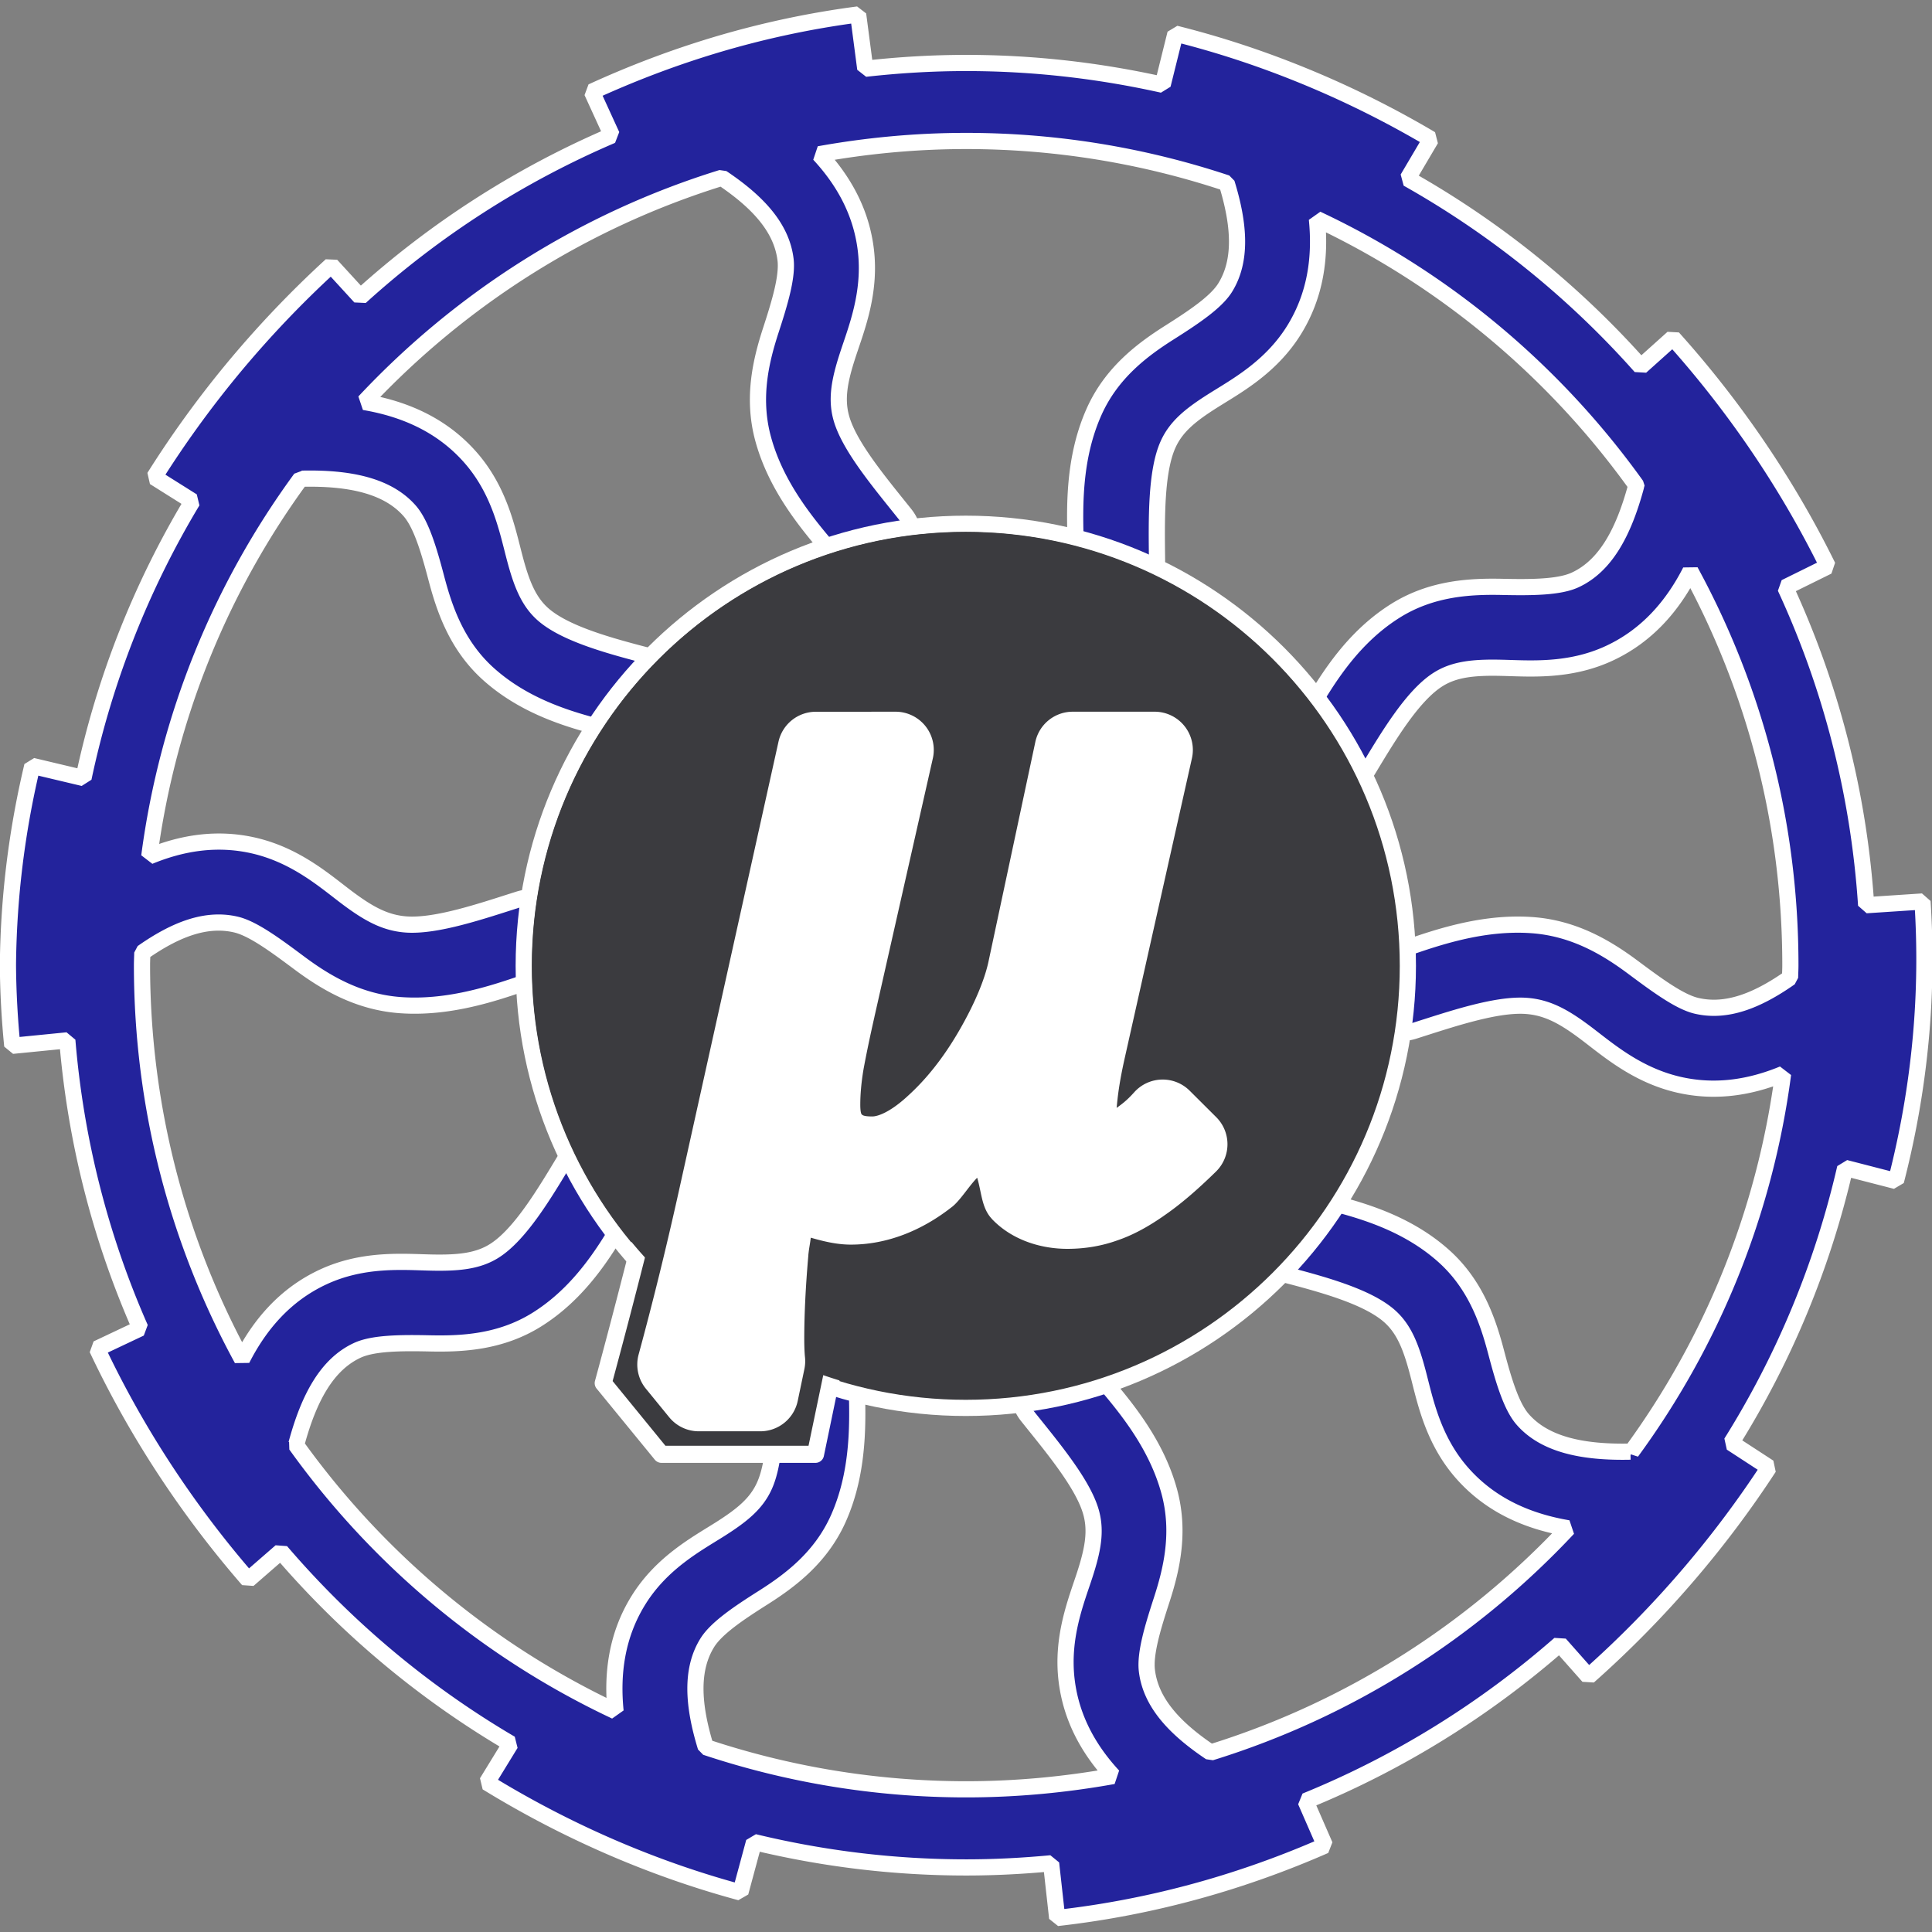 <?xml version="1.0" encoding="UTF-8" standalone="no"?>
<!-- Created with Inkscape (http://www.inkscape.org/) -->

<svg
   width="48"
   height="48"
   viewBox="0 0 48 48"
   version="1.1"
   id="svg1"
   inkscape:version="1.3.2 (091e20e, 2023-11-25, custom)"
   sodipodi:docname="micro_logo_48x48.svg"
   xmlns:inkscape="http://www.inkscape.org/namespaces/inkscape"
   xmlns:sodipodi="http://sodipodi.sourceforge.net/DTD/sodipodi-0.dtd"
   xmlns="http://www.w3.org/2000/svg"
   xmlns:svg="http://www.w3.org/2000/svg">
  <rect x="0" y="0" width="48" height="48" fill="#808080" stroke="none"/>
  <sodipodi:namedview
     id="namedview1"
     pagecolor="#505050"
     bordercolor="#ffffff"
     borderopacity="1"
     inkscape:showpageshadow="0"
     inkscape:pageopacity="0"
     inkscape:pagecheckerboard="1"
     inkscape:deskcolor="#505050"
     inkscape:document-units="px"
     inkscape:zoom="16"
     inkscape:cx="41.65625"
     inkscape:cy="27.40625"
     inkscape:window-width="1920"
     inkscape:window-height="1017"
     inkscape:window-x="-8"
     inkscape:window-y="-8"
     inkscape:window-maximized="1"
     inkscape:current-layer="layer3"
     showgrid="false" />
  <defs
     id="defs1">
    <inkscape:path-effect
       effect="powerclip"
       id="path-effect12"
       is_visible="true"
       lpeversion="1"
       inverse="true"
       flatten="false"
       hide_clip="false"
       message="Use fill-rule evenodd on &lt;b&gt;fill and stroke&lt;/b&gt; dialog if no flatten result after convert clip to paths." />
    <inkscape:path-effect
       effect="powerclip"
       id="path-effect11"
       is_visible="true"
       lpeversion="1"
       inverse="true"
       flatten="false"
       hide_clip="false"
       message="Use fill-rule evenodd on &lt;b&gt;fill and stroke&lt;/b&gt; dialog if no flatten result after convert clip to paths." />
    <inkscape:path-effect
       effect="powerclip"
       id="path-effect24"
       is_visible="true"
       lpeversion="1"
       inverse="true"
       flatten="false"
       hide_clip="false"
       message="Use fill-rule evenodd on &lt;b&gt;fill and stroke&lt;/b&gt; dialog if no flatten result after convert clip to paths." />
    <inkscape:path-effect
       effect="powerclip"
       id="path-effect23"
       is_visible="true"
       lpeversion="1"
       inverse="true"
       flatten="false"
       hide_clip="false"
       message="Use fill-rule evenodd on &lt;b&gt;fill and stroke&lt;/b&gt; dialog if no flatten result after convert clip to paths." />
    <inkscape:path-effect
       effect="powerclip"
       id="path-effect18"
       is_visible="true"
       lpeversion="1"
       inverse="true"
       flatten="false"
       hide_clip="false"
       message="Use fill-rule evenodd on &lt;b&gt;fill and stroke&lt;/b&gt; dialog if no flatten result after convert clip to paths." />
    <inkscape:path-effect
       effect="skeletal"
       id="path-effect7"
       is_visible="true"
       lpeversion="1"
       pattern="M 0,1.073 H 2.982 6.256"
       copytype="repeated"
       prop_scale="1.04"
       scale_y_rel="false"
       spacing="7.1"
       normal_offset="-1.5"
       tang_offset="-1.4"
       prop_units="false"
       vertical_pattern="false"
       hide_knot="false"
       fuse_tolerance="0.1" />
    <inkscape:path-effect
       effect="skeletal"
       id="path-effect6"
       is_visible="false"
       lpeversion="1"
       pattern="M 0,1.073 H 2.982 6.256"
       copytype="repeated_stretched"
       prop_scale="1"
       scale_y_rel="false"
       spacing="0"
       normal_offset="0"
       tang_offset="0"
       prop_units="false"
       vertical_pattern="false"
       hide_knot="false"
       fuse_tolerance="0" />
    <inkscape:path-effect
       effect="skeletal"
       id="path-effect5"
       is_visible="true"
       lpeversion="1"
       pattern="M 0,1.073 H 6.256"
       copytype="repeated"
       prop_scale="1"
       scale_y_rel="false"
       spacing="0"
       normal_offset="0"
       tang_offset="0"
       prop_units="false"
       vertical_pattern="false"
       hide_knot="false"
       fuse_tolerance="0" />
    <inkscape:path-effect
       effect="skeletal"
       id="path-effect4"
       is_visible="true"
       lpeversion="1"
       pattern="M 2.419,11.436 C 1.662,10.527 0.885,9.45 1.016,8.274 1.1,7.52 1.618,6.896 2.111,6.319 v -2e-7 C 2.615,5.729 3.127,5.084 3.214,4.313 v -6e-7 C 3.351,3.095 2.592,1.963 1.834,1"
       copytype="repeated_stretched"
       prop_scale="1.012"
       scale_y_rel="false"
       spacing="10"
       normal_offset="4.8"
       tang_offset="0"
       prop_units="false"
       vertical_pattern="false"
       hide_knot="false"
       fuse_tolerance="0" />
    <inkscape:path-effect
       effect="skeletal"
       id="path-effect3"
       is_visible="true"
       lpeversion="1"
       pattern="M 0,0 H 1"
       copytype="repeated"
       prop_scale="1"
       scale_y_rel="false"
       spacing="0"
       normal_offset="0"
       tang_offset="0"
       prop_units="false"
       vertical_pattern="false"
       hide_knot="false"
       fuse_tolerance="0" />
    <clipPath
       clipPathUnits="userSpaceOnUse"
       id="clipPath18">
      <path
         id="path18"
         style="font-size:29.333px;line-height:0;font-family:sans-serif;-inkscape-font-specification:sans-serif;letter-spacing:1px;word-spacing:3.71px;display:none;fill:#333333;stroke:#333333;stroke-width:0.01;stroke-linecap:round;stroke-linejoin:miter;stroke-dasharray:none"
         d="m 17.249,25.841 -0.133,0.602 c -0.845,3.79 -1.754,7.483 -2.729,11.078 l 1.59,1.949 h 4.221 l 0.456,-2.175 c -0.043,-0.39 -0.066,-0.91 -0.066,-1.559 0,-1.754 0.097,-3.735 0.292,-5.944 0.035,-0.35 0.075,-0.616 0.111,-0.943 -1.397,-0.811 -2.661,-1.824 -3.743,-3.008 z"
         inkscape:label="mask" />
    </clipPath>
    <clipPath
       clipPathUnits="userSpaceOnUse"
       id="clipPath22">
      <path
         id="lpe_path-effect23"
         style="font-size:29.333px;line-height:0;font-family:sans-serif;-inkscape-font-specification:sans-serif;letter-spacing:1px;word-spacing:3.71px;display:inline;fill:#630303;fill-opacity:0.255;stroke:#471f1f;stroke-width:0.009;stroke-linecap:round;stroke-linejoin:miter;stroke-dasharray:none;stroke-opacity:0.569"
         class="powerclip"
         d="M -3.113,-2.392 H 51.4 V 50.436 H -3.113 Z M 17.721,24.291 17.607,24.808 c -0.725,3.254 -1.506,6.425 -2.343,9.511 l 1.365,1.673 h 3.624 l 0.392,-1.867 c -0.037,-0.335 -0.057,-0.781 -0.057,-1.339 0,-1.506 0.084,-3.207 0.251,-5.104 0.03,-0.3 0.064,-0.529 0.095,-0.81 -1.199,-0.696 -2.285,-1.566 -3.214,-2.582 z" />
    </clipPath>
    <clipPath
       clipPathUnits="userSpaceOnUse"
       id="clipPath23" />
    <filter
       id="mask-powermask-path-effect26_inverse"
       inkscape:label="filtermask-powermask-path-effect26"
       style="color-interpolation-filters:sRGB"
       height="100"
       width="100"
       x="-50"
       y="-50">
      <feColorMatrix
         id="mask-powermask-path-effect26_primitive1"
         values="1"
         type="saturate"
         result="fbSourceGraphic" />
      <feColorMatrix
         id="mask-powermask-path-effect26_primitive2"
         values="-1 0 0 0 1 0 -1 0 0 1 0 0 -1 0 1 0 0 0 1 0 "
         in="fbSourceGraphic" />
    </filter>
    <clipPath
       clipPathUnits="userSpaceOnUse"
       id="clipath_lpe_path-effect24" />
    <clipPath
       clipPathUnits="userSpaceOnUse"
       id="clipPath10">
      <path
         id="lpe_path-effect11"
         style="font-size:24.793px;line-height:0;-inkscape-font-specification:sans-serif;letter-spacing:1.033px;word-spacing:3.833px;display:inline;fill:#333333;fill-opacity:0.192;stroke:#333333;stroke-width:0.165;stroke-linecap:round;stroke-linejoin:round;stroke-dasharray:none"
         class="powerclip"
         d="M 9.34,9.282 H 38.25 V 38.192 H 9.34 Z M 20.874,28.318 c -1.189,-0.016 -2.348,-0.155 -3.464,-0.404 -0.367,1.507 -0.746,2.999 -1.143,4.461 l 1.156,1.414 h 3.064 l 0.329,-1.579 c -0.031,-0.283 -0.048,-0.659 -0.048,-1.13 0,-0.84 0.045,-1.78 0.107,-2.763 z" />
    </clipPath>
    <clipPath
       clipPathUnits="userSpaceOnUse"
       id="clipPath11">
      <path
         d="m 20.704,29.416 c -1.4,-0.019 -2.765,-0.182 -4.078,-0.475 -0.432,1.775 -0.879,3.531 -1.346,5.253 l 1.361,1.665 h 3.607 l 0.388,-1.859 c -0.037,-0.333 -0.057,-0.776 -0.057,-1.33 0,-0.989 0.053,-2.096 0.125,-3.254 z"
         style="font-size:24.793px;line-height:0;-inkscape-font-specification:sans-serif;letter-spacing:1.033px;word-spacing:3.833px;display:none;fill:#333333;fill-opacity:0.192;stroke:#333333;stroke-width:0.195;stroke-linecap:round;stroke-linejoin:round;stroke-dasharray:none"
         id="path11" />
      <path
         id="lpe_path-effect12"
         style="font-size:24.793px;line-height:0;-inkscape-font-specification:sans-serif;letter-spacing:1.033px;word-spacing:3.833px;display:inline;fill:#333333;fill-opacity:0.192;stroke:#333333;stroke-width:0.195;stroke-linecap:round;stroke-linejoin:round;stroke-dasharray:none"
         class="powerclip"
         d="M -4.745,-4.679 H 53.032 V 52.775 H -4.745 Z M 20.704,29.416 c -1.4,-0.019 -2.765,-0.182 -4.078,-0.475 -0.432,1.775 -0.879,3.531 -1.346,5.253 l 1.361,1.665 h 3.607 l 0.388,-1.859 c -0.037,-0.333 -0.057,-0.776 -0.057,-1.33 0,-0.989 0.053,-2.096 0.125,-3.254 z" />
    </clipPath>
  </defs>
  <g
     inkscape:groupmode="layer"
     id="layer3"
     inkscape:label="Background"
     style="display:none;fill:#4d4d4d;stroke:#666666;stroke-width:1.5;stroke-linecap:round;stroke-linejoin:miter;stroke-miterlimit:20;stroke-dasharray:none">
    <rect
       style="fill:#999999;fill-opacity:1;stroke:#333333;stroke-width:0.397;stroke-linecap:square;stroke-linejoin:miter;stroke-miterlimit:20;stroke-dasharray:none"
       id="rect1"
       width="47.601"
       height="47.603"
       x="0.2"
       y="0.2"
       ry="10.786"
       rx="10.786" />
  </g>
  <g
     inkscape:label="Layer 1"
     inkscape:groupmode="layer"
     id="layer1"
     style="display:inline">
    <path
       id="path4"
       style="color:#000000;fill:#23239c;stroke:#ffffff;stroke-width:0.4;stroke-linejoin:bevel;stroke-miterlimit:1;stroke-dasharray:none"
       sodipodi:type="inkscape:offset"
       inkscape:radius="0"
       inkscape:original="M 21.472656 0.51953125 C 20.272679 0.67710292 19.093605 0.93118447 17.945312 1.2753906 C 16.899546 1.5888643 15.879667 1.9758112 14.890625 2.4296875 L 15.384766 3.5097656 C 13.088964 4.4927425 10.989564 5.8491962 9.1660156 7.5039062 L 8.4472656 6.71875 C 7.5659826 7.5251818 6.7426425 8.3931434 5.9824219 9.3144531 C 5.2900779 10.153503 4.6506334 11.037969 4.0722656 11.958984 L 5.0175781 12.552734 C 3.7638055 14.63717 2.8428587 16.942774 2.3242188 19.396484 L 1.0566406 19.095703 C 0.77852469 20.264948 0.59263023 21.461432 0.5078125 22.675781 C 0.4767439 23.120597 0.45854883 23.566455 0.45507812 24.015625 L 0.45507812 24.027344 C 0.46023412 24.694939 0.49685353 25.358159 0.5625 26.015625 L 1.9238281 25.880859 C 2.1319558 28.394131 2.7546786 30.789376 3.7285156 32.998047 L 2.6582031 33.503906 C 3.1678926 34.584499 3.7572902 35.626292 4.4179688 36.621094 C 5.0196581 37.527073 5.6814156 38.395259 6.3945312 39.216797 L 7.203125 38.513672 C 8.8152871 40.396044 10.733512 42.006075 12.882812 43.267578 L 12.294922 44.226562 C 13.312624 44.851343 14.375305 45.401697 15.474609 45.871094 C 16.475764 46.29858 17.507167 46.658946 18.5625 46.943359 L 18.898438 45.699219 C 20.581076 46.105769 22.336051 46.326172 24.142578 46.326172 C 24.850742 46.326172 25.550779 46.289352 26.242188 46.224609 L 26.392578 47.576172 C 27.597418 47.441592 28.782256 47.208111 29.9375 46.884766 C 30.989598 46.59029 32.016632 46.221784 33.013672 45.785156 L 32.533203 44.685547 C 34.846995 43.743593 36.96536 42.42303 38.816406 40.802734 L 39.527344 41.605469 C 40.421665 40.81356 41.259917 39.957588 42.035156 39.048828 C 42.741178 38.221208 43.394562 37.34871 43.988281 36.4375 L 43.056641 35.830078 C 44.349281 33.765884 45.310631 31.475951 45.873047 29.033203 L 47.128906 29.357422 C 47.428412 28.194619 47.637759 27.002992 47.746094 25.792969 C 47.844764 24.690978 47.859405 23.573757 47.785156 22.447266 L 46.392578 22.539062 C 46.208754 19.748634 45.511395 17.099389 44.392578 14.681641 L 45.445312 14.162109 C 44.917074 13.090671 44.309986 12.059857 43.632812 11.076172 C 43.016103 10.180315 42.341703 9.3234621 41.615234 8.5136719 L 40.820312 9.2265625 C 39.176092 7.3751299 37.228855 5.8011582 35.056641 4.578125 L 35.632812 3.6015625 C 34.604711 2.9940225 33.533515 2.461802 32.425781 2.0117188 C 31.416952 1.6018213 30.377739 1.2592117 29.316406 0.99414062 L 29.001953 2.2578125 C 27.436728 1.9091329 25.811958 1.71875 24.142578 1.71875 C 23.299327 1.71875 22.467519 1.769939 21.648438 1.8613281 L 21.472656 0.51953125 z M 24.142578 3.6464844 C 26.395349 3.6464844 28.559119 4.0162677 30.583984 4.6894531 C 30.904923 5.7287728 30.957763 6.6109427 30.544922 7.2734375 C 30.321286 7.6322745 29.77419 7.9990455 29.162109 8.3867188 C 28.505867 8.8023637 27.737359 9.3738175 27.304688 10.341797 C 26.701425 11.691426 26.8502 13.143959 26.861328 14.035156 A 1 1 0 0 0 27.873047 15.023438 A 1 1 0 0 0 28.861328 14.009766 C 28.849018 13.023843 28.830478 11.828263 29.130859 11.15625 C 29.327969 10.715274 29.677104 10.427894 30.232422 10.076172 C 30.797419 9.7182939 31.663801 9.258135 32.242188 8.3300781 C 32.789282 7.4522316 32.905528 6.498561 32.8125 5.578125 C 35.979189 7.0672794 38.694746 9.3484614 40.712891 12.166016 A 1 1 0 0 0 40.703125 12.183594 C 40.393974 13.329565 39.945213 14.153283 39.197266 14.5 C 38.811596 14.678779 38.146367 14.687818 37.414062 14.671875 C 36.633674 14.654895 35.663476 14.691505 34.751953 15.263672 C 33.467844 16.069698 32.822731 17.399801 32.359375 18.169922 A 1 1 0 0 0 32.701172 19.542969 A 1 1 0 0 0 34.074219 19.201172 C 34.586284 18.350096 35.184703 17.352321 35.814453 16.957031 C 36.217696 16.703917 36.697531 16.657216 37.371094 16.671875 C 38.0599 16.686875 39.041391 16.776023 40.037109 16.314453 C 40.992602 15.871526 41.619501 15.119291 42.046875 14.28125 C 43.622079 17.17402 44.517578 20.491758 44.517578 24.021484 C 44.517578 24.125706 44.511266 24.228184 44.509766 24.332031 C 43.685125 24.911604 42.929287 25.198272 42.197266 25.027344 C 41.780908 24.930124 41.22877 24.524829 40.638672 24.083984 C 40.002922 23.60904 39.190278 23.110052 38.136719 23.033203 C 36.689394 22.92763 35.357826 23.502754 34.601562 23.742188 A 1 1 0 0 0 33.949219 24.998047 A 1 1 0 0 0 35.205078 25.650391 C 36.092646 25.369386 37.23293 24.974056 37.990234 25.029297 C 38.509161 25.067147 38.916924 25.293725 39.441406 25.685547 C 39.967453 26.078539 40.689997 26.728921 41.742188 26.974609 C 42.669612 27.191164 43.541601 27.040279 44.335938 26.712891 C 43.879565 30.178603 42.556603 33.367013 40.587891 36.054688 A 1 1 0 0 0 40.5625 36.048828 C 39.376408 36.075056 38.444599 35.873573 37.900391 35.253906 C 37.619247 34.93378 37.428624 34.299497 37.242188 33.591797 C 37.043349 32.837024 36.738911 31.915044 35.933594 31.201172 C 34.800158 30.196431 33.338661 29.94686 32.441406 29.714844 A 1 1 0 0 0 31.222656 30.431641 A 1 1 0 0 0 31.941406 31.650391 C 32.914722 31.902075 34.052655 32.207443 34.607422 32.699219 C 34.962293 33.013794 35.137053 33.450407 35.308594 34.101562 C 35.484229 34.768268 35.669874 35.744633 36.398438 36.574219 C 37.120032 37.395866 38.060733 37.780197 39.021484 37.943359 C 36.635925 40.492302 33.604703 42.427807 30.183594 43.486328 C 29.284421 42.884713 28.705139 42.249087 28.609375 41.46875 C 28.557585 41.046698 28.747688 40.411733 28.970703 39.726562 C 29.209679 38.992376 29.439628 38.063935 29.164062 37.041016 C 28.779454 35.613298 27.745305 34.582601 27.21875 33.923828 A 1 1 0 0 0 26.546875 33.554688 A 1 1 0 0 0 25.8125 33.765625 A 1 1 0 0 0 25.65625 35.171875 C 26.272503 35.942869 27.042234 36.856499 27.232422 37.5625 C 27.358193 38.029378 27.270982 38.484926 27.068359 39.107422 C 26.862759 39.739087 26.493123 40.63633 26.625 41.710938 C 26.741979 42.664153 27.190239 43.43481 27.775391 44.068359 C 26.596081 44.280191 25.38345 44.396484 24.142578 44.396484 C 21.890459 44.396484 19.727486 44.026327 17.703125 43.353516 C 17.382711 42.315013 17.329595 41.433583 17.742188 40.771484 C 17.965825 40.412647 18.512919 40.043925 19.125 39.65625 C 19.781242 39.240605 20.547799 38.671105 20.980469 37.703125 C 21.583747 36.353488 21.43691 34.899003 21.425781 34.007812 A 1 1 0 0 0 20.412109 33.021484 A 1 1 0 0 0 19.425781 34.033203 C 19.438091 35.019132 19.456631 36.214711 19.15625 36.886719 C 18.959141 37.327693 18.610005 37.615075 18.054688 37.966797 C 17.489653 38.324675 16.623308 38.784833 16.044922 39.712891 C 15.498213 40.590121 15.381944 41.544438 15.474609 42.464844 C 12.307717 40.975933 9.5906589 38.696342 7.5722656 35.878906 A 1 1 0 0 0 7.5839844 35.859375 C 7.8931338 34.713405 8.3418971 33.889686 9.0898438 33.542969 C 9.4755125 33.364189 10.140743 33.35515 10.873047 33.371094 C 11.653439 33.388074 12.623634 33.351454 13.535156 32.779297 C 14.819267 31.97327 15.462425 30.645119 15.925781 29.875 A 1 1 0 0 0 15.585938 28.501953 A 1 1 0 0 0 14.828125 28.388672 A 1 1 0 0 0 14.212891 28.84375 C 13.700825 29.694827 13.102404 30.69065 12.472656 31.085938 C 12.069411 31.339053 11.589578 31.387707 10.916016 31.373047 C 10.227209 31.358047 9.2437653 31.266944 8.2480469 31.728516 C 7.2925479 32.171446 6.6670373 32.925053 6.2402344 33.763672 C 4.6642372 30.87035 3.7675781 27.552164 3.7675781 24.021484 C 3.7675781 23.917918 3.7738606 23.816088 3.7753906 23.712891 C 4.6003534 23.133319 5.3578233 22.846649 6.0898438 23.017578 C 6.5062039 23.114798 7.056385 23.520094 7.6464844 23.960938 C 8.2822325 24.435883 9.0968308 24.932917 10.150391 25.009766 C 11.597717 25.11534 12.929282 24.540214 13.685547 24.300781 A 1 1 0 0 0 14.337891 23.044922 A 1 1 0 0 0 13.082031 22.394531 C 12.194462 22.675536 11.054181 23.070866 10.296875 23.015625 C 9.7779528 22.977774 9.3682317 22.749244 8.84375 22.357422 C 8.3177035 21.964429 7.5971115 21.314049 6.5449219 21.068359 C 5.6165828 20.85159 4.74418 21.003961 3.9492188 21.332031 C 4.4052295 17.86652 5.7271231 14.677946 7.6953125 11.990234 A 1 1 0 0 0 7.7226562 11.996094 C 8.9087677 11.969904 9.8425126 12.17135 10.386719 12.791016 C 10.667862 13.111141 10.858486 13.743471 11.044922 14.451172 C 11.243758 15.205947 11.5482 16.127925 12.353516 16.841797 C 13.486951 17.846539 14.946496 18.098061 15.84375 18.330078 A 1 1 0 0 0 17.0625 17.611328 A 1 1 0 0 0 16.345703 16.392578 C 15.372387 16.140852 14.234452 15.837479 13.679688 15.345703 C 13.324815 15.031127 13.150056 14.592563 12.978516 13.941406 C 12.802881 13.274701 12.617234 12.300288 11.888672 11.470703 C 11.166601 10.648512 10.225085 10.26316 9.2636719 10.099609 C 11.649647 7.5502228 14.681676 5.6150405 18.103516 4.5566406 C 19.00269 5.1584472 19.58197 5.795834 19.677734 6.5761719 C 19.729524 6.998224 19.539422 7.6331908 19.316406 8.3183594 C 19.077431 9.0525456 18.84553 9.9790342 19.121094 11.001953 C 19.505701 12.429671 20.541802 13.462319 21.068359 14.121094 A 1 1 0 0 0 22.474609 14.277344 A 1 1 0 0 0 22.630859 12.871094 C 22.014606 12.100101 21.242921 11.188422 21.052734 10.482422 C 20.926962 10.015544 21.014177 9.5599947 21.216797 8.9375 C 21.422397 8.3058337 21.793985 7.406638 21.662109 6.3320312 C 21.545042 5.3780988 21.095571 4.6078763 20.509766 3.9746094 C 21.689077 3.7627776 22.901706 3.6464844 24.142578 3.6464844 z "
       d="M 21.473,0.52 C 20.273,0.677 19.094,0.931 17.945,1.275 16.9,1.589 15.88,1.976 14.891,2.43 l 0.494,1.08 C 13.089,4.493 10.99,5.849 9.166,7.504 L 8.447,6.719 C 7.566,7.525 6.743,8.393 5.982,9.314 5.29,10.154 4.651,11.038 4.072,11.959 l 0.945,0.594 c -1.254,2.084 -2.175,4.39 -2.693,6.844 L 1.057,19.096 c -0.278,1.169 -0.464,2.366 -0.549,3.58 -0.031,0.445 -0.049,0.891 -0.053,1.34 v 0.012 c 0.005,0.668 0.042,1.331 0.107,1.988 l 1.361,-0.135 c 0.208,2.513 0.831,4.909 1.805,7.117 l -1.07,0.506 c 0.51,1.081 1.099,2.122 1.76,3.117 0.602,0.906 1.263,1.774 1.977,2.596 L 7.203,38.514 c 1.612,1.882 3.53,3.492 5.68,4.754 l -0.588,0.959 c 1.018,0.625 2.08,1.175 3.18,1.645 1.001,0.427 2.033,0.788 3.088,1.072 l 0.336,-1.244 c 1.683,0.407 3.438,0.627 5.244,0.627 0.708,0 1.408,-0.037 2.1,-0.102 l 0.15,1.352 c 1.205,-0.135 2.39,-0.368 3.545,-0.691 1.052,-0.294 2.079,-0.663 3.076,-1.1 l -0.48,-1.1 c 2.314,-0.942 4.432,-2.263 6.283,-3.883 l 0.711,0.803 c 0.894,-0.792 1.733,-1.648 2.508,-2.557 0.706,-0.828 1.359,-1.7 1.953,-2.611 l -0.932,-0.607 c 1.293,-2.064 2.254,-4.354 2.816,-6.797 l 1.256,0.324 c 0.3,-1.163 0.509,-2.354 0.617,-3.564 0.099,-1.102 0.113,-2.219 0.039,-3.346 l -1.393,0.092 c -0.184,-2.79 -0.881,-5.44 -2,-7.857 l 1.053,-0.52 C 44.917,13.091 44.31,12.06 43.633,11.076 43.016,10.18 42.342,9.323 41.615,8.514 L 40.82,9.227 C 39.176,7.375 37.229,5.801 35.057,4.578 L 35.633,3.602 C 34.605,2.994 33.534,2.462 32.426,2.012 31.417,1.602 30.378,1.259 29.316,0.994 L 29.002,2.258 C 27.437,1.909 25.812,1.719 24.143,1.719 c -0.843,0 -1.675,0.051 -2.494,0.143 z m 2.67,3.127 c 2.253,0 4.417,0.37 6.441,1.043 0.321,1.039 0.374,1.921 -0.039,2.584 -0.224,0.359 -0.771,0.726 -1.383,1.113 -0.656,0.416 -1.425,0.987 -1.857,1.955 -0.603,1.35 -0.454,2.802 -0.443,3.693 a 1,1 0 0 0 1.012,0.988 1,1 0 0 0 0.988,-1.014 c -0.012,-0.986 -0.031,-2.182 0.27,-2.854 0.197,-0.441 0.546,-0.728 1.102,-1.08 0.565,-0.358 1.431,-0.818 2.01,-1.746 0.547,-0.878 0.663,-1.832 0.57,-2.752 3.167,1.489 5.882,3.77 7.9,6.588 a 1,1 0 0 0 -0.01,0.018 c -0.309,1.146 -0.758,1.97 -1.506,2.316 -0.386,0.179 -1.051,0.188 -1.783,0.172 -0.78,-0.017 -1.751,0.02 -2.662,0.592 -1.284,0.806 -1.929,2.136 -2.393,2.906 a 1,1 0 0 0 0.342,1.373 1,1 0 0 0 1.373,-0.342 c 0.512,-0.851 1.11,-1.849 1.74,-2.244 0.403,-0.253 0.883,-0.3 1.557,-0.285 0.689,0.015 1.67,0.104 2.666,-0.357 0.955,-0.443 1.582,-1.195 2.01,-2.033 1.575,2.893 2.471,6.211 2.471,9.74 0,0.104 -0.006,0.207 -0.008,0.311 -0.825,0.58 -1.58,0.866 -2.312,0.695 -0.416,-0.097 -0.968,-0.503 -1.559,-0.943 -0.636,-0.475 -1.448,-0.974 -2.502,-1.051 -1.447,-0.106 -2.779,0.47 -3.535,0.709 a 1,1 0 0 0 -0.652,1.256 1,1 0 0 0 1.256,0.652 c 0.888,-0.281 2.028,-0.676 2.785,-0.621 0.519,0.038 0.927,0.264 1.451,0.656 0.526,0.393 1.249,1.043 2.301,1.289 0.927,0.217 1.799,0.066 2.594,-0.262 -0.456,3.466 -1.779,6.654 -3.748,9.342 a 1,1 0 0 0 -0.025,-0.006 c -1.186,0.026 -2.118,-0.175 -2.662,-0.795 -0.281,-0.32 -0.472,-0.954 -0.658,-1.662 -0.199,-0.755 -0.503,-1.677 -1.309,-2.391 -1.133,-1.005 -2.595,-1.254 -3.492,-1.486 a 1,1 0 0 0 -1.219,0.717 1,1 0 0 0 0.719,1.219 c 0.973,0.252 2.111,0.557 2.666,1.049 0.355,0.315 0.53,0.751 0.701,1.402 0.176,0.667 0.361,1.643 1.09,2.473 0.722,0.822 1.662,1.206 2.623,1.369 -2.386,2.549 -5.417,4.484 -8.838,5.543 -0.899,-0.602 -1.478,-1.237 -1.574,-2.018 -0.052,-0.422 0.138,-1.057 0.361,-1.742 0.239,-0.734 0.469,-1.663 0.193,-2.686 -0.385,-1.428 -1.419,-2.458 -1.945,-3.117 a 1,1 0 0 0 -0.672,-0.369 1,1 0 0 0 -0.734,0.211 1,1 0 0 0 -0.156,1.406 c 0.616,0.771 1.386,1.685 1.576,2.391 0.126,0.467 0.039,0.922 -0.164,1.545 -0.206,0.632 -0.575,1.529 -0.443,2.604 0.117,0.953 0.565,1.724 1.15,2.357 -1.179,0.212 -2.392,0.328 -3.633,0.328 -2.252,0 -4.415,-0.37 -6.439,-1.043 -0.32,-1.039 -0.374,-1.92 0.039,-2.582 0.224,-0.359 0.771,-0.728 1.383,-1.115 0.656,-0.416 1.423,-0.985 1.855,-1.953 0.603,-1.35 0.456,-2.804 0.445,-3.695 a 1,1 0 0 0 -1.014,-0.986 1,1 0 0 0 -0.986,1.012 c 0.012,0.986 0.031,2.182 -0.27,2.854 -0.197,0.441 -0.546,0.728 -1.102,1.08 -0.565,0.358 -1.431,0.818 -2.01,1.746 -0.547,0.877 -0.663,1.832 -0.57,2.752 -3.167,-1.489 -5.884,-3.769 -7.902,-6.586 a 1,1 0 0 0 0.012,-0.02 c 0.309,-1.146 0.758,-1.97 1.506,-2.316 0.386,-0.179 1.051,-0.188 1.783,-0.172 0.78,0.017 1.751,-0.02 2.662,-0.592 1.284,-0.806 1.927,-2.134 2.391,-2.904 a 1,1 0 0 0 -0.34,-1.373 1,1 0 0 0 -0.758,-0.113 1,1 0 0 0 -0.615,0.455 c -0.512,0.851 -1.11,1.847 -1.74,2.242 -0.403,0.253 -0.883,0.302 -1.557,0.287 -0.689,-0.015 -1.672,-0.106 -2.668,0.355 -0.955,0.443 -1.581,1.197 -2.008,2.035 -1.576,-2.893 -2.473,-6.212 -2.473,-9.742 0,-0.104 0.006,-0.205 0.008,-0.309 0.825,-0.58 1.582,-0.866 2.314,-0.695 0.416,0.097 0.967,0.503 1.557,0.943 0.636,0.475 1.45,0.972 2.504,1.049 1.447,0.106 2.779,-0.47 3.535,-0.709 a 1,1 0 0 0 0.652,-1.256 1,1 0 0 0 -1.256,-0.65 c -0.888,0.281 -2.028,0.676 -2.785,0.621 C 9.778,22.978 9.368,22.749 8.844,22.357 8.318,21.964 7.597,21.314 6.545,21.068 5.617,20.852 4.744,21.004 3.949,21.332 4.405,17.867 5.727,14.678 7.695,11.99 a 1,1 0 0 0 0.027,0.006 c 1.186,-0.026 2.12,0.175 2.664,0.795 0.281,0.32 0.472,0.952 0.658,1.66 0.199,0.755 0.503,1.677 1.309,2.391 1.133,1.005 2.593,1.256 3.49,1.488 a 1,1 0 0 0 1.219,-0.719 1,1 0 0 0 -0.717,-1.219 C 15.372,16.141 14.234,15.837 13.68,15.346 13.325,15.031 13.15,14.593 12.979,13.941 12.803,13.275 12.617,12.3 11.889,11.471 11.167,10.649 10.225,10.263 9.264,10.1 11.65,7.55 14.682,5.615 18.104,4.557 c 0.899,0.602 1.478,1.239 1.574,2.02 0.052,0.422 -0.138,1.057 -0.361,1.742 -0.239,0.734 -0.471,1.661 -0.195,2.684 0.385,1.428 1.421,2.46 1.947,3.119 a 1,1 0 0 0 1.406,0.156 1,1 0 0 0 0.156,-1.406 C 22.015,12.1 21.243,11.188 21.053,10.482 20.927,10.016 21.014,9.56 21.217,8.938 21.422,8.306 21.794,7.407 21.662,6.332 21.545,5.378 21.096,4.608 20.51,3.975 c 1.179,-0.212 2.392,-0.328 3.633,-0.328 z"
       transform="matrix(1.005,0,0,1.005,-0.26,-0.163)"
       inkscape:label="path4"
       clip-path="url(#clipPath11)"
       inkscape:path-effect="#path-effect12" />
  </g>
  <g
     inkscape:groupmode="layer"
     id="layer2"
     inkscape:label="Layer 2"
     transform="matrix(1.177,0,0,1.177,-3.874,-3.927)"
     style="display:inline">
    <g
       id="path24"
       clip-path="url(#clipPath10)"
       transform="matrix(1.005,0,0,1.005,-0.236,-0.131)">
      <path
         style="color:#000000;fill:#3b3b3f;stroke-miterlimit:1;-inkscape-stroke:none"
         d="m 33.08,23.737 a 9.285,9.285 0 0 1 -9.285,9.285 9.285,9.285 0 0 1 -9.285,-9.285 9.285,9.285 0 0 1 9.285,-9.285 9.285,9.285 0 0 1 9.285,9.285 z"
         id="path16" />
      <path
         style="color:#000000;fill:#ffffff;stroke-miterlimit:1;-inkscape-stroke:none"
         d="m 23.795,14.281 c -5.22,0 -9.455,4.235 -9.455,9.455 0,5.22 4.235,9.455 9.455,9.455 5.22,0 9.455,-4.235 9.455,-9.455 0,-5.22 -4.235,-9.455 -9.455,-9.455 z m 0,0.34 c 5.036,0 9.115,4.079 9.115,9.115 0,5.036 -4.079,9.115 -9.115,9.115 -5.036,0 -9.115,-4.079 -9.115,-9.115 0,-5.036 4.079,-9.115 9.115,-9.115 z"
         id="path17" />
    </g>
    <g
       id="path6"
       transform="matrix(1.101,0,0,1.101,-2.386,-2.391)">
      <path
         style="color:#000000;-inkscape-font-specification:sans-serif;fill:#3b3b3f;stroke-linecap:round;stroke-linejoin:round;-inkscape-stroke:none"
         d="m 21.166,27.805 c -1.147,-0.016 -2.265,-0.149 -3.341,-0.389 -0.354,1.454 -0.72,2.893 -1.102,4.304 l 1.115,1.364 h 2.955 l 0.318,-1.523 c -0.03,-0.273 -0.047,-0.635 -0.047,-1.09 0,-0.81 0.043,-1.717 0.103,-2.666 z"
         id="path19" />
      <path
         style="color:#000000;-inkscape-font-specification:sans-serif;fill:#ffffff;stroke-linecap:round;stroke-linejoin:round;-inkscape-stroke:none"
         d="m 17.859,27.256 a 0.164,0.164 0 0 0 -0.193,0.121 c -0.354,1.453 -0.719,2.889 -1.102,4.299 a 0.164,0.164 0 0 0 0.031,0.148 l 1.115,1.363 a 0.164,0.164 0 0 0 0.127,0.061 h 2.955 a 0.164,0.164 0 0 0 0.16,-0.131 l 0.316,-1.523 a 0.164,0.164 0 0 0 0.004,-0.051 c -0.029,-0.263 -0.047,-0.622 -0.047,-1.072 0,-0.804 0.044,-1.707 0.104,-2.654 a 0.164,0.164 0 0 0 -0.162,-0.176 c -1.135,-0.015 -2.243,-0.147 -3.309,-0.385 z m 0.09,0.34 c 0.985,0.209 2.004,0.329 3.047,0.354 -0.054,0.891 -0.098,1.753 -0.098,2.521 0,0.444 0.018,0.794 0.047,1.072 l -0.287,1.377 H 17.914 l -1.012,-1.24 c 0.363,-1.341 0.71,-2.705 1.047,-4.084 z"
         id="path20" />
    </g>
    <path
       id="path12"
       style="display:inline;fill:#3b3b3f;stroke:#ffffff;stroke-width:0;stroke-linecap:round;stroke-linejoin:round"
       d="M 32.825,23.719 A 9.151,9.151 0 0 1 23.674,32.871 9.151,9.151 0 0 1 14.522,23.719 9.151,9.151 0 0 1 23.674,14.568 9.151,9.151 0 0 1 32.825,23.719 Z" />
    <g
       id="text1"
       transform="matrix(1.101,0,0,1.101,-2.386,-2.391)">
      <path
         style="color:#000000;-inkscape-font-specification:sans-serif;fill:#ffffff;stroke-linecap:round;stroke-linejoin:round;-inkscape-stroke:none"
         d="m 24.513,25.94 q -0.845,1.254 -1.563,1.826 -0.718,0.563 -1.481,0.563 -0.382,0 -0.7,-0.118 -0.309,-0.127 -0.645,-0.472 -0.109,0.545 -0.2,1.463 -0.082,0.927 -0.082,1.663 0,0.273 0.018,0.436 l -0.127,0.609 h -1.181 l -0.445,-0.545 q 0.409,-1.508 0.763,-3.098 l 1.926,-8.685 h 1.526 l -1.117,4.951 q -0.136,0.6 -0.218,1.045 -0.073,0.436 -0.073,0.799 0,0.472 0.245,0.718 0.254,0.245 0.718,0.245 0.536,0 1.163,-0.572 0.636,-0.572 1.136,-1.435 0.5,-0.863 0.645,-1.526 l 0.899,-4.225 H 27.293 l -1.29,5.751 q -0.209,0.936 -0.209,1.345 0,0.363 0.118,0.527 0.118,0.164 0.372,0.164 0.209,0 0.5,-0.164 0.3,-0.164 0.663,-0.572 l 0.509,0.509 q -0.509,0.5 -0.909,0.772 -0.391,0.273 -0.718,0.382 -0.327,0.118 -0.709,0.118 -0.591,0 -0.918,-0.345 -0.327,-0.354 -0.327,-0.981 0,-0.509 0.236,-1.09 z"
         id="path21" />
      <path
         style="color:#000000;-inkscape-font-specification:sans-serif;fill:#ffffff;stroke-linecap:round;stroke-linejoin:round;-inkscape-stroke:none"
         d="m 20.797,18.848 a 0.733,0.733 0 0 0 -0.715,0.574 l -1.926,8.686 c -0.234,1.05 -0.486,2.07 -0.756,3.064 a 0.733,0.733 0 0 0 0.141,0.656 l 0.445,0.545 a 0.733,0.733 0 0 0 0.566,0.27 h 1.182 a 0.733,0.733 0 0 0 0.717,-0.584 l 0.127,-0.607 a 0.733,0.733 0 0 0 0.012,-0.23 c -0.007,-0.065 -0.014,-0.19 -0.014,-0.355 0,-0.461 0.026,-0.995 0.078,-1.592 v -0.008 c 0.014,-0.144 0.032,-0.207 0.047,-0.336 0.249,0.072 0.502,0.133 0.768,0.133 0.689,0 1.356,-0.265 1.934,-0.719 a 0.733,0.733 0 0 0 0.006,-0.004 c 0.161,-0.128 0.323,-0.398 0.482,-0.559 0.084,0.269 0.083,0.573 0.275,0.781 a 0.733,0.733 0 0 0 0.006,0.008 c 0.369,0.39 0.913,0.574 1.449,0.574 0.328,0 0.649,-0.052 0.951,-0.16 0.303,-0.102 0.592,-0.261 0.889,-0.467 l 0.002,-0.002 c 0.319,-0.217 0.648,-0.501 1.008,-0.854 a 0.733,0.733 0 0 0 0.004,-1.041 L 27.965,26.113 a 0.733,0.733 0 0 0 -1.064,0.031 c -0.15,0.168 -0.242,0.229 -0.336,0.299 0.019,-0.206 0.046,-0.468 0.154,-0.951 l 1.289,-5.75 a 0.733,0.733 0 0 0 -0.715,-0.895 h -1.572 a 0.733,0.733 0 0 0 -0.715,0.58 l -0.9,4.221 c -0.074,0.336 -0.255,0.785 -0.562,1.316 -0.301,0.52 -0.633,0.935 -0.992,1.258 a 0.733,0.733 0 0 0 -0.004,0.004 c -0.341,0.311 -0.571,0.381 -0.668,0.381 -0.173,0 -0.191,-0.029 -0.201,-0.039 -1.6e-5,0.001 -0.029,-0.011 -0.029,-0.191 0,-0.19 0.019,-0.415 0.061,-0.668 l 0.002,-0.008 c 2.44e-4,-0.002 -2.45e-4,-0.002 0,-0.004 0.052,-0.281 0.121,-0.614 0.209,-1.002 a 0.733,0.733 0 0 0 0,-0.002 l 1.119,-4.951 a 0.733,0.733 0 0 0 -0.715,-0.895 z m 0.588,1.467 h 0.023 l -0.916,4.057 c -0.092,0.406 -0.168,0.764 -0.225,1.074 a 0.733,0.733 0 0 0 -0.002,0.012 c -0.054,0.323 -0.082,0.629 -0.082,0.92 0,0.289 0.17,0.544 0.301,0.809 a 0.733,0.733 0 0 0 -0.598,-0.113 z m 4.93,0 h 0.062 l -1.088,4.857 c -0.042,0.189 -0.035,0.279 -0.066,0.439 A 0.733,0.733 0 0 0 24.965,25.352 l -0.008,-0.004 c 0.25,-0.479 0.484,-0.947 0.58,-1.385 a 0.733,0.733 0 0 0 0.002,-0.004 z m -1.176,6.643 c 0.02,0.209 0.029,0.419 0.166,0.627 -0.012,-0.01 -0.053,-0.008 -0.064,-0.02 -0.071,-0.078 -0.131,-0.192 -0.131,-0.479 0,-0.036 0.027,-0.091 0.029,-0.129 z m -5.996,3.27 c -0.008,0.207 -0.031,0.447 -0.031,0.639 0,0.119 0.008,0.21 0.014,0.311 h -0.217 c 0.082,-0.31 0.156,-0.634 0.234,-0.949 z"
         id="path22" />
    </g>
  </g>
</svg>
